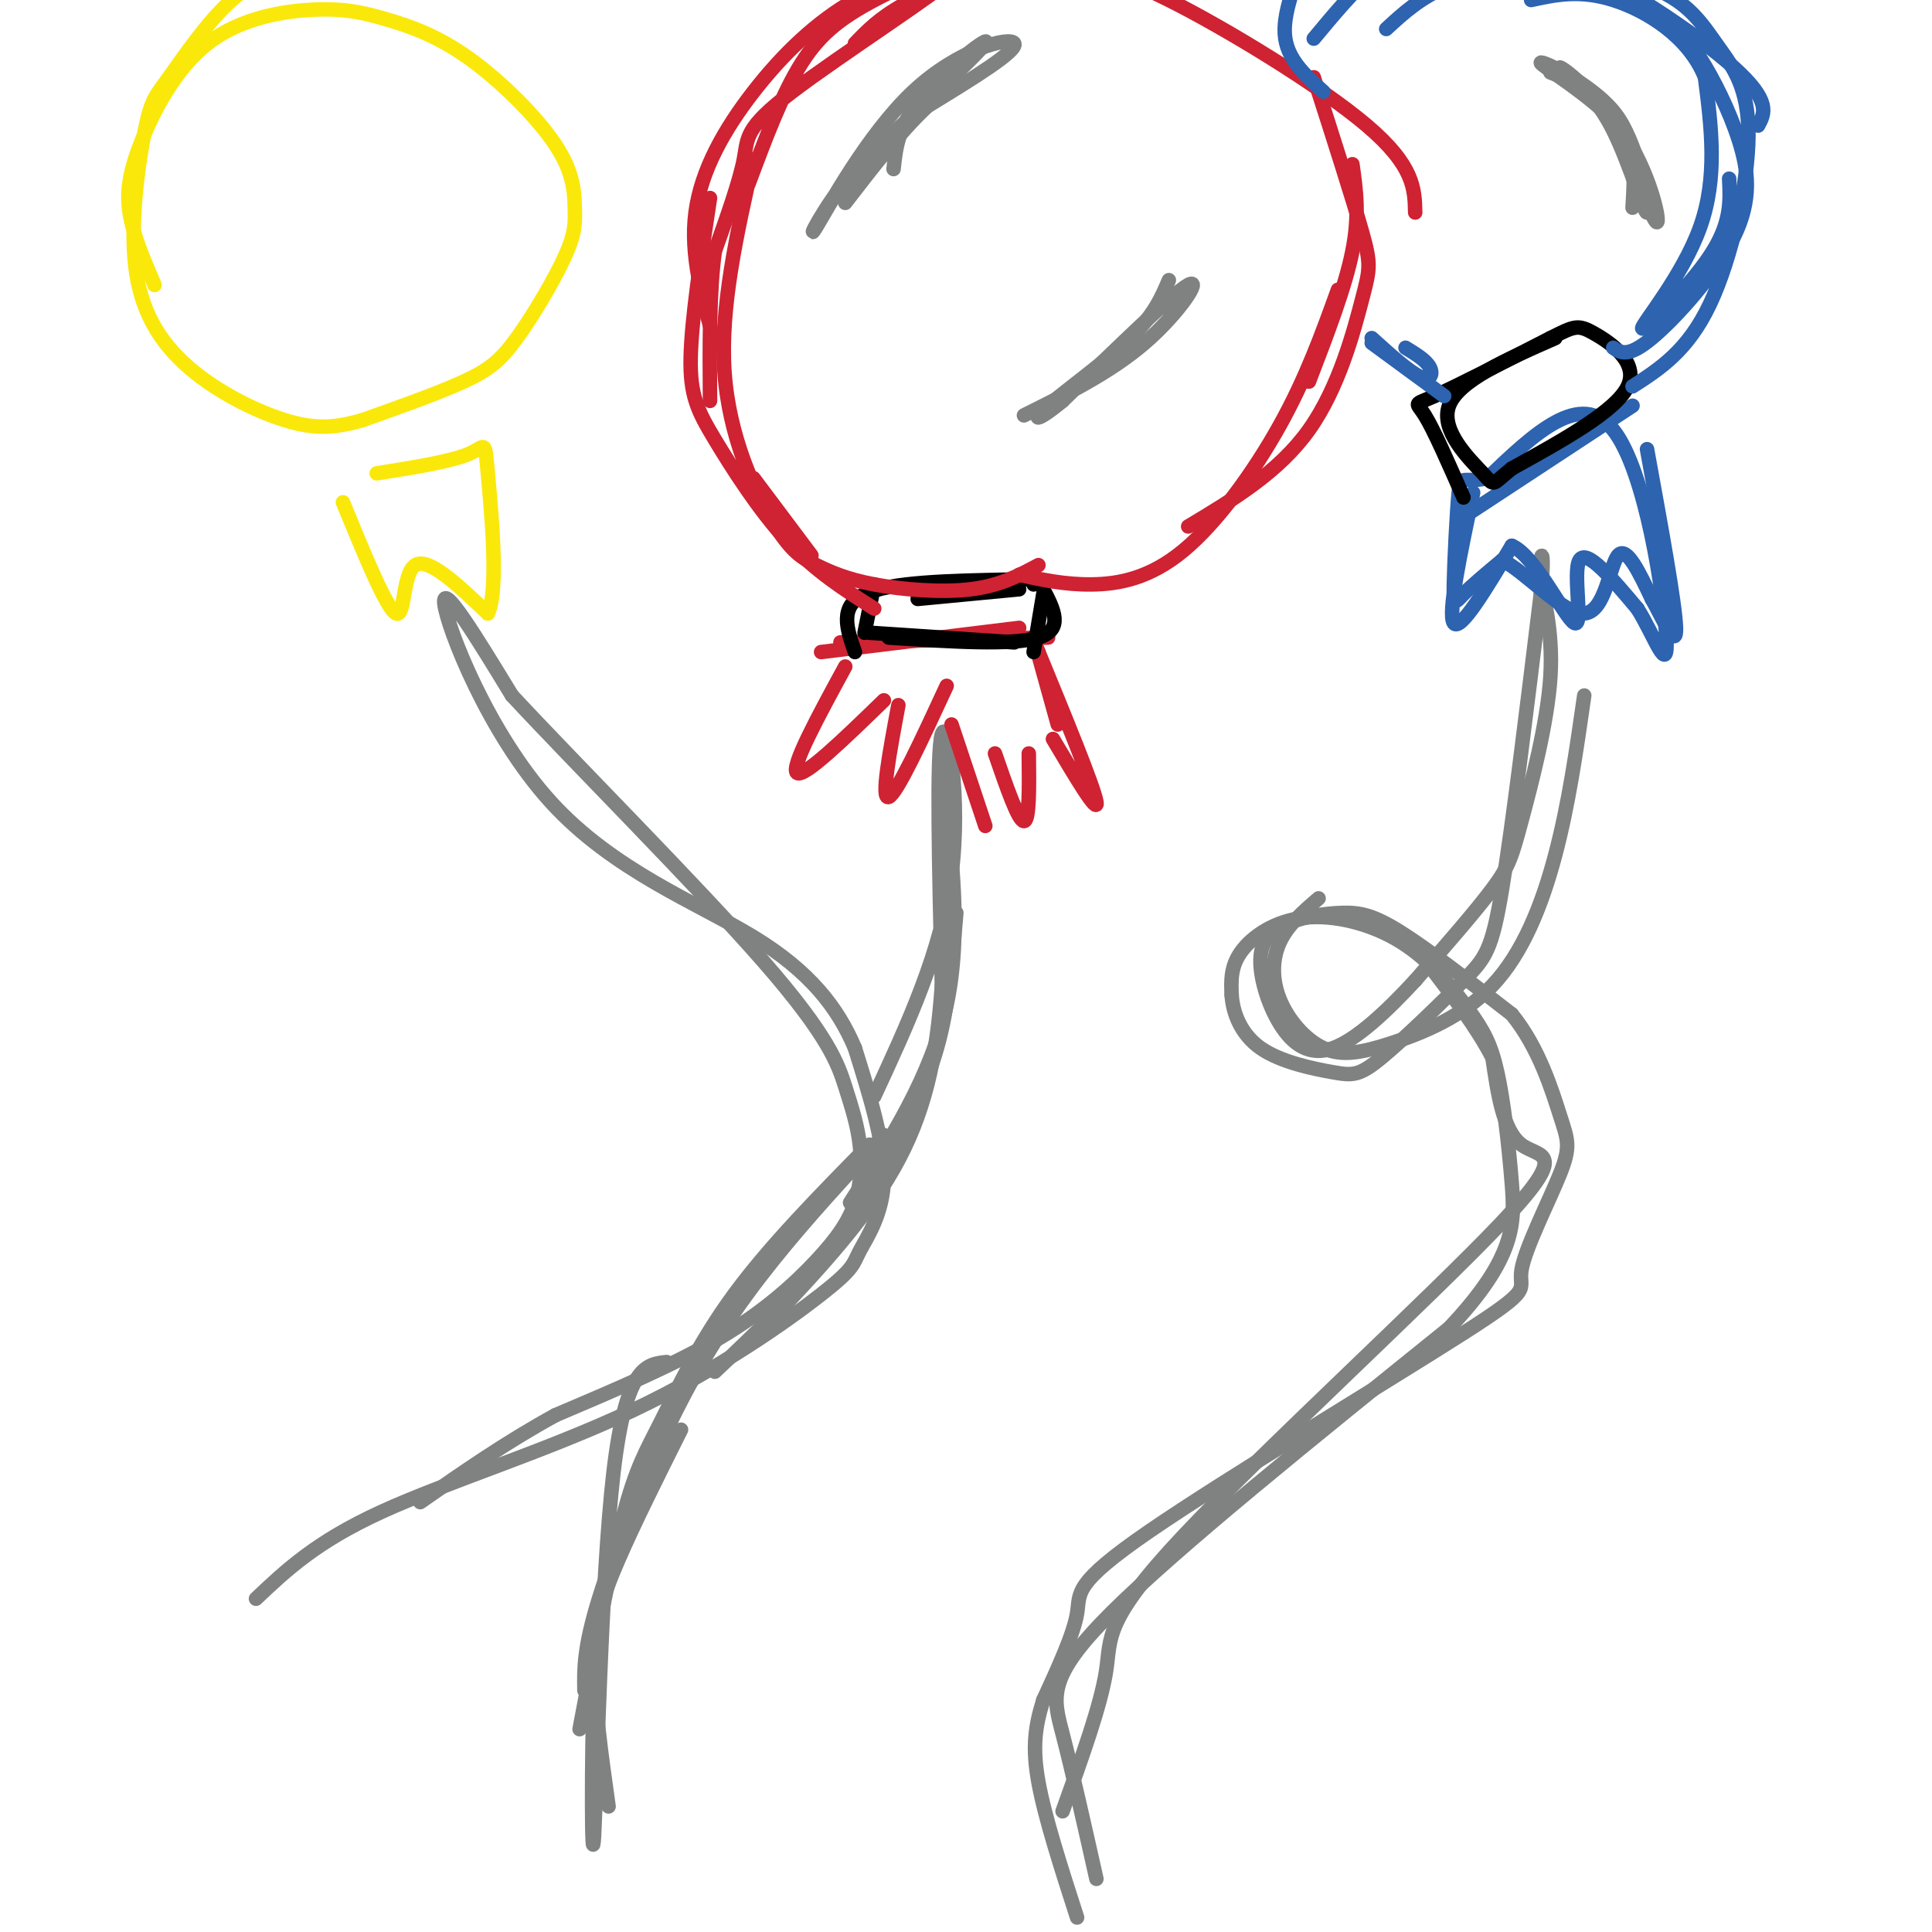 <svg viewBox='0 0 400 400' version='1.1' xmlns='http://www.w3.org/2000/svg' xmlns:xlink='http://www.w3.org/1999/xlink'><g fill='none' stroke='rgb(128,130,130)' stroke-width='3' stroke-linecap='round' stroke-linejoin='round'><path d='M126,374c-1.533,-10.933 -3.067,-21.867 -3,-30c0.067,-8.133 1.733,-13.467 5,-21c3.267,-7.533 8.133,-17.267 13,-27'/><path d='M120,358c3.179,-16.923 6.357,-33.845 9,-44c2.643,-10.155 4.750,-13.542 8,-20c3.250,-6.458 7.643,-15.988 15,-26c7.357,-10.012 17.679,-20.506 28,-31'/><path d='M148,284c8.131,-7.685 16.262,-15.369 23,-24c6.738,-8.631 12.083,-18.208 16,-26c3.917,-7.792 6.405,-13.798 8,-21c1.595,-7.202 2.298,-15.601 3,-24'/><path d='M181,227c6.978,-15.044 13.956,-30.089 16,-46c2.044,-15.911 -0.844,-32.689 -2,-29c-1.156,3.689 -0.578,27.844 0,52'/><path d='M195,204c-1.022,15.067 -3.578,26.733 -10,38c-6.422,11.267 -16.711,22.133 -27,33'/><path d='M138,282c-4.215,0.442 -8.431,0.884 -11,23c-2.569,22.116 -3.493,65.907 -4,75c-0.507,9.093 -0.598,-16.514 0,-32c0.598,-15.486 1.885,-20.853 5,-29c3.115,-8.147 8.057,-19.073 13,-30'/><path d='M141,289c3.833,-7.667 6.917,-11.833 10,-16'/></g>
<g fill='none' stroke='rgb(207,34,51)' stroke-width='3' stroke-linecap='round' stroke-linejoin='round'><path d='M175,138c-5.667,10.417 -11.333,20.833 -10,22c1.333,1.167 9.667,-6.917 18,-15'/><path d='M186,146c-1.833,9.833 -3.667,19.667 -2,19c1.667,-0.667 6.833,-11.833 12,-23'/><path d='M197,150c0.000,0.000 7.000,21.000 7,21'/><path d='M206,156c2.417,7.000 4.833,14.000 6,14c1.167,0.000 1.083,-7.000 1,-14'/><path d='M218,153c4.750,8.000 9.500,16.000 9,13c-0.500,-3.000 -6.250,-17.000 -12,-31'/><path d='M215,135c-2.000,-5.167 -1.000,-2.583 0,0'/><path d='M217,132c0.000,0.000 -43.000,1.000 -43,1'/><path d='M170,135c0.000,0.000 41.000,-5.000 41,-5'/><path d='M214,132c0.000,0.000 5.000,18.000 5,18'/></g>
<g fill='none' stroke='rgb(0,0,0)' stroke-width='3' stroke-linecap='round' stroke-linejoin='round'><path d='M177,135c-1.667,-4.750 -3.333,-9.500 2,-12c5.333,-2.500 17.667,-2.750 30,-3'/><path d='M209,120c5.833,-0.333 5.417,0.333 5,1'/><path d='M216,122c2.167,4.167 4.333,8.333 -1,10c-5.333,1.667 -18.167,0.833 -31,0'/><path d='M179,131c0.000,0.000 2.000,-10.000 2,-10'/><path d='M190,124c0.000,0.000 21.000,-2.000 21,-2'/><path d='M216,123c0.000,0.000 -2.000,12.000 -2,12'/><path d='M210,133c0.000,0.000 -30.000,-2.000 -30,-2'/></g>
<g fill='none' stroke='rgb(207,34,51)' stroke-width='3' stroke-linecap='round' stroke-linejoin='round'><path d='M168,115c0.000,0.000 -12.000,-16.000 -12,-16'/><path d='M181,126c-6.083,-3.851 -12.167,-7.702 -18,-14c-5.833,-6.298 -11.417,-15.042 -15,-21c-3.583,-5.958 -5.167,-9.131 -5,-17c0.167,-7.869 2.083,-20.435 4,-33'/><path d='M148,71c-2.577,-9.095 -5.155,-18.190 -4,-27c1.155,-8.810 6.042,-17.333 12,-25c5.958,-7.667 12.988,-14.476 21,-19c8.012,-4.524 17.006,-6.762 26,-9'/><path d='M177,9c2.481,-2.589 4.962,-5.179 10,-8c5.038,-2.821 12.632,-5.875 19,-7c6.368,-1.125 11.511,-0.322 16,0c4.489,0.322 8.324,0.164 20,6c11.676,5.836 31.193,17.668 41,26c9.807,8.332 9.903,13.166 10,18'/><path d='M211,119c4.714,1.030 9.429,2.060 15,2c5.571,-0.060 12.000,-1.208 19,-7c7.000,-5.792 14.571,-16.226 20,-26c5.429,-9.774 8.714,-18.887 12,-28'/><path d='M271,79c3.750,-9.750 7.500,-19.500 9,-27c1.500,-7.500 0.750,-12.750 0,-18'/><path d='M272,16c4.048,12.625 8.095,25.250 10,32c1.905,6.750 1.667,7.625 0,14c-1.667,6.375 -4.762,18.250 -11,27c-6.238,8.750 -15.619,14.375 -25,20'/><path d='M215,117c-3.967,2.131 -7.934,4.262 -14,5c-6.066,0.738 -14.230,0.085 -20,-1c-5.770,-1.085 -9.144,-2.600 -12,-4c-2.856,-1.400 -5.192,-2.685 -9,-9c-3.808,-6.315 -9.088,-17.662 -10,-31c-0.912,-13.338 2.544,-28.669 6,-44'/><path d='M155,38c3.475,-9.314 6.950,-18.627 11,-25c4.050,-6.373 8.676,-9.804 17,-14c8.324,-4.196 20.344,-9.156 16,-5c-4.344,4.156 -25.054,17.426 -35,25c-9.946,7.574 -9.127,9.450 -10,14c-0.873,4.550 -3.436,11.775 -6,19'/><path d='M148,52c-1.167,8.333 -1.083,19.667 -1,31'/></g>
<g fill='none' stroke='rgb(128,130,130)' stroke-width='3' stroke-linecap='round' stroke-linejoin='round'><path d='M185,35c0.489,-4.533 0.978,-9.067 6,-15c5.022,-5.933 14.578,-13.267 13,-11c-1.578,2.267 -14.289,14.133 -27,26'/><path d='M177,35c-6.809,8.236 -10.330,15.826 -8,12c2.330,-3.826 10.512,-19.069 20,-28c9.488,-8.931 20.282,-11.552 21,-10c0.718,1.552 -8.641,7.276 -18,13'/><path d='M192,22c-5.833,5.500 -11.417,12.750 -17,20'/><path d='M212,86c8.978,-4.467 17.956,-8.933 25,-15c7.044,-6.067 12.156,-13.733 9,-12c-3.156,1.733 -14.578,12.867 -26,24'/><path d='M220,83c-5.619,4.631 -6.667,4.208 -3,1c3.667,-3.208 12.048,-9.202 17,-14c4.952,-4.798 6.476,-8.399 8,-12'/><path d='M121,350c-0.083,-4.387 -0.167,-8.774 3,-19c3.167,-10.226 9.583,-26.292 16,-39c6.417,-12.708 12.833,-22.060 20,-31c7.167,-8.940 15.083,-17.470 23,-26'/><path d='M176,249c8.417,-13.083 16.833,-26.167 20,-41c3.167,-14.833 1.083,-31.417 -1,-48'/><path d='M227,389c-2.511,-11.200 -5.022,-22.400 -7,-30c-1.978,-7.600 -3.422,-11.600 10,-25c13.422,-13.400 41.711,-36.200 70,-59'/><path d='M300,275c13.900,-14.684 13.648,-21.895 13,-30c-0.648,-8.105 -1.694,-17.105 -3,-23c-1.306,-5.895 -2.872,-8.685 -6,-13c-3.128,-4.315 -7.818,-10.157 -14,-14c-6.182,-3.843 -13.857,-5.689 -20,-5c-6.143,0.689 -10.755,3.911 -13,7c-2.245,3.089 -2.122,6.044 -2,9'/><path d='M255,206c0.235,3.593 1.823,8.077 6,11c4.177,2.923 10.942,4.286 15,5c4.058,0.714 5.407,0.779 10,-3c4.593,-3.779 12.429,-11.402 17,-16c4.571,-4.598 5.877,-6.171 8,-19c2.123,-12.829 5.061,-36.915 8,-61'/><path d='M319,123c1.031,-11.174 -0.392,-8.607 0,-4c0.392,4.607 2.600,11.256 2,21c-0.600,9.744 -4.008,22.585 -6,30c-1.992,7.415 -2.569,9.404 -6,14c-3.431,4.596 -9.715,11.798 -16,19'/><path d='M293,203c-5.739,6.214 -12.085,12.249 -17,14c-4.915,1.751 -8.397,-0.783 -11,-5c-2.603,-4.217 -4.327,-10.119 -4,-14c0.327,-3.881 2.706,-5.741 6,-7c3.294,-1.259 7.502,-1.916 11,-2c3.498,-0.084 6.285,0.405 12,4c5.715,3.595 14.357,10.298 23,17'/><path d='M313,210c5.674,6.970 8.358,15.896 10,21c1.642,5.104 2.242,6.385 0,12c-2.242,5.615 -7.327,15.563 -8,20c-0.673,4.438 3.067,3.365 -12,13c-15.067,9.635 -48.941,29.979 -65,41c-16.059,11.021 -14.303,12.720 -15,17c-0.697,4.280 -3.849,11.140 -7,18'/><path d='M216,352c-1.667,5.333 -2.333,9.667 -1,17c1.333,7.333 4.667,17.667 8,28'/><path d='M220,375c3.951,-10.957 7.901,-21.914 9,-29c1.099,-7.086 -0.654,-10.301 16,-28c16.654,-17.699 51.715,-49.880 66,-65c14.285,-15.120 7.796,-13.177 4,-16c-3.796,-2.823 -4.898,-10.411 -6,-18'/><path d='M309,219c-3.167,-6.167 -8.083,-12.583 -13,-19'/><path d='M273,186c-3.183,2.742 -6.366,5.484 -8,9c-1.634,3.516 -1.719,7.806 0,12c1.719,4.194 5.242,8.292 9,10c3.758,1.708 7.749,1.025 14,-1c6.251,-2.025 14.760,-5.391 21,-12c6.240,-6.609 10.211,-16.460 13,-27c2.789,-10.540 4.394,-21.770 6,-33'/></g>
<g fill='none' stroke='rgb(45,99,175)' stroke-width='3' stroke-linecap='round' stroke-linejoin='round'><path d='M305,102c-2.667,12.583 -5.333,25.167 -4,27c1.333,1.833 6.667,-7.083 12,-16'/><path d='M313,113c4.881,2.036 11.083,15.125 13,16c1.917,0.875 -0.452,-10.464 1,-13c1.452,-2.536 6.726,3.732 12,10'/><path d='M339,126c3.560,5.583 6.458,14.542 6,6c-0.458,-8.542 -4.274,-34.583 -11,-43c-6.726,-8.417 -16.363,0.792 -26,10'/><path d='M308,99c-5.314,1.129 -5.600,-1.048 -6,3c-0.400,4.048 -0.915,14.321 -1,19c-0.085,4.679 0.262,3.766 2,2c1.738,-1.766 4.869,-4.383 8,-7'/><path d='M311,116c4.750,2.226 12.625,11.292 17,11c4.375,-0.292 5.250,-9.940 7,-12c1.750,-2.060 4.375,3.470 7,9'/><path d='M342,124c2.467,4.378 5.133,10.822 5,6c-0.133,-4.822 -3.067,-20.911 -6,-37'/><path d='M338,84c0.000,0.000 -35.000,23.000 -35,23'/></g>
<g fill='none' stroke='rgb(0,0,0)' stroke-width='3' stroke-linecap='round' stroke-linejoin='round'><path d='M303,103c-3.067,-7.000 -6.133,-14.000 -8,-17c-1.867,-3.000 -2.533,-2.000 2,-4c4.533,-2.000 14.267,-7.000 24,-12'/><path d='M321,70c5.048,-2.536 5.667,-2.875 9,-1c3.333,1.875 9.381,5.964 7,11c-2.381,5.036 -13.190,11.018 -24,17'/><path d='M313,97c-4.393,3.524 -3.375,3.833 -6,1c-2.625,-2.833 -8.893,-8.810 -7,-14c1.893,-5.190 11.946,-9.595 22,-14'/></g>
<g fill='none' stroke='rgb(45,99,175)' stroke-width='3' stroke-linecap='round' stroke-linejoin='round'><path d='M299,82c0.000,0.000 -15.000,-11.000 -15,-11'/><path d='M274,19c-3.839,-3.429 -7.679,-6.857 -8,-12c-0.321,-5.143 2.875,-12.000 4,-16c1.125,-4.000 0.179,-5.143 4,-8c3.821,-2.857 12.411,-7.429 21,-12'/><path d='M320,-2c3.587,-1.609 7.174,-3.219 12,-3c4.826,0.219 10.890,2.266 15,5c4.110,2.734 6.267,6.156 9,10c2.733,3.844 6.044,8.112 6,18c-0.044,9.888 -3.441,25.397 -8,35c-4.559,9.603 -10.279,13.302 -16,17'/><path d='M334,72c1.538,1.047 3.077,2.095 8,-2c4.923,-4.095 13.232,-13.331 17,-21c3.768,-7.669 2.995,-13.770 1,-20c-1.995,-6.230 -5.211,-12.589 -8,-17c-2.789,-4.411 -5.150,-6.873 -10,-10c-4.850,-3.127 -12.191,-6.919 -20,-8c-7.809,-1.081 -16.088,0.548 -22,3c-5.912,2.452 -9.456,5.726 -13,9'/><path d='M291,72c2.111,1.289 4.222,2.578 5,4c0.778,1.422 0.222,2.978 -2,2c-2.222,-0.978 -6.111,-4.489 -10,-8'/><path d='M272,8c4.214,-5.062 8.427,-10.124 12,-13c3.573,-2.876 6.504,-3.565 12,-5c5.496,-1.435 13.557,-3.617 26,1c12.443,4.617 29.270,16.033 37,23c7.730,6.967 6.365,9.483 5,12'/><path d='M358,37c0.244,4.625 0.488,9.250 -4,16c-4.488,6.750 -13.708,15.625 -14,15c-0.292,-0.625 8.345,-10.750 12,-21c3.655,-10.250 2.327,-20.625 1,-31'/><path d='M353,16c-3.311,-8.378 -12.089,-13.822 -19,-16c-6.911,-2.178 -11.956,-1.089 -17,0'/></g>
<g fill='none' stroke='rgb(128,130,130)' stroke-width='3' stroke-linecap='round' stroke-linejoin='round'><path d='M321,15c5.631,2.185 11.262,4.369 15,11c3.738,6.631 5.583,17.708 5,18c-0.583,0.292 -3.595,-10.202 -7,-17c-3.405,-6.798 -7.202,-9.899 -11,-13'/><path d='M323,14c1.012,0.131 9.042,6.958 14,15c4.958,8.042 6.845,17.298 6,17c-0.845,-0.298 -4.423,-10.149 -8,-20'/><path d='M335,26c-5.702,-6.393 -15.958,-12.375 -16,-13c-0.042,-0.625 10.131,4.107 15,10c4.869,5.893 4.435,12.946 4,20'/><path d='M53,331c6.232,-5.905 12.463,-11.810 26,-18c13.537,-6.190 34.379,-12.664 52,-21c17.621,-8.336 32.022,-18.533 39,-24c6.978,-5.467 6.532,-6.203 8,-9c1.468,-2.797 4.848,-7.656 5,-15c0.152,-7.344 -2.924,-17.172 -6,-27'/><path d='M177,217c-3.534,-8.404 -9.370,-15.912 -21,-23c-11.630,-7.088 -29.054,-13.754 -42,-28c-12.946,-14.246 -21.413,-36.070 -22,-41c-0.587,-4.930 6.707,7.035 14,19'/><path d='M106,144c12.960,13.972 38.359,39.401 52,55c13.641,15.599 15.523,21.369 17,26c1.477,4.631 2.551,8.125 3,12c0.449,3.875 0.275,8.131 -1,12c-1.275,3.869 -3.651,7.349 -8,12c-4.349,4.651 -10.671,10.472 -20,16c-9.329,5.528 -21.664,10.764 -34,16'/><path d='M115,293c-10.333,5.667 -19.167,11.833 -28,18'/></g>
<g fill='none' stroke='rgb(250,232,11)' stroke-width='3' stroke-linecap='round' stroke-linejoin='round'><path d='M71,104c4.533,11.044 9.067,22.089 11,23c1.933,0.911 1.267,-8.311 4,-10c2.733,-1.689 8.867,4.156 15,10'/><path d='M101,127c2.333,-4.726 0.667,-21.542 0,-29c-0.667,-7.458 -0.333,-5.560 -4,-4c-3.667,1.560 -11.333,2.780 -19,4'/><path d='M32,59c-2.068,-4.797 -4.137,-9.593 -5,-14c-0.863,-4.407 -0.521,-8.423 2,-15c2.521,-6.577 7.222,-15.713 14,-21c6.778,-5.287 15.634,-6.723 22,-7c6.366,-0.277 10.242,0.606 15,2c4.758,1.394 10.396,3.298 17,8c6.604,4.702 14.172,12.201 18,18c3.828,5.799 3.915,9.899 4,13c0.085,3.101 0.167,5.202 -2,10c-2.167,4.798 -6.583,12.292 -10,17c-3.417,4.708 -5.833,6.631 -11,9c-5.167,2.369 -13.083,5.185 -21,8'/><path d='M75,87c-5.844,1.677 -9.953,1.871 -16,0c-6.047,-1.871 -14.032,-5.805 -20,-11c-5.968,-5.195 -9.920,-11.649 -11,-21c-1.080,-9.351 0.710,-21.599 2,-28c1.290,-6.401 2.078,-6.954 5,-11c2.922,-4.046 7.978,-11.585 13,-16c5.022,-4.415 10.011,-5.708 15,-7'/></g>
</svg>